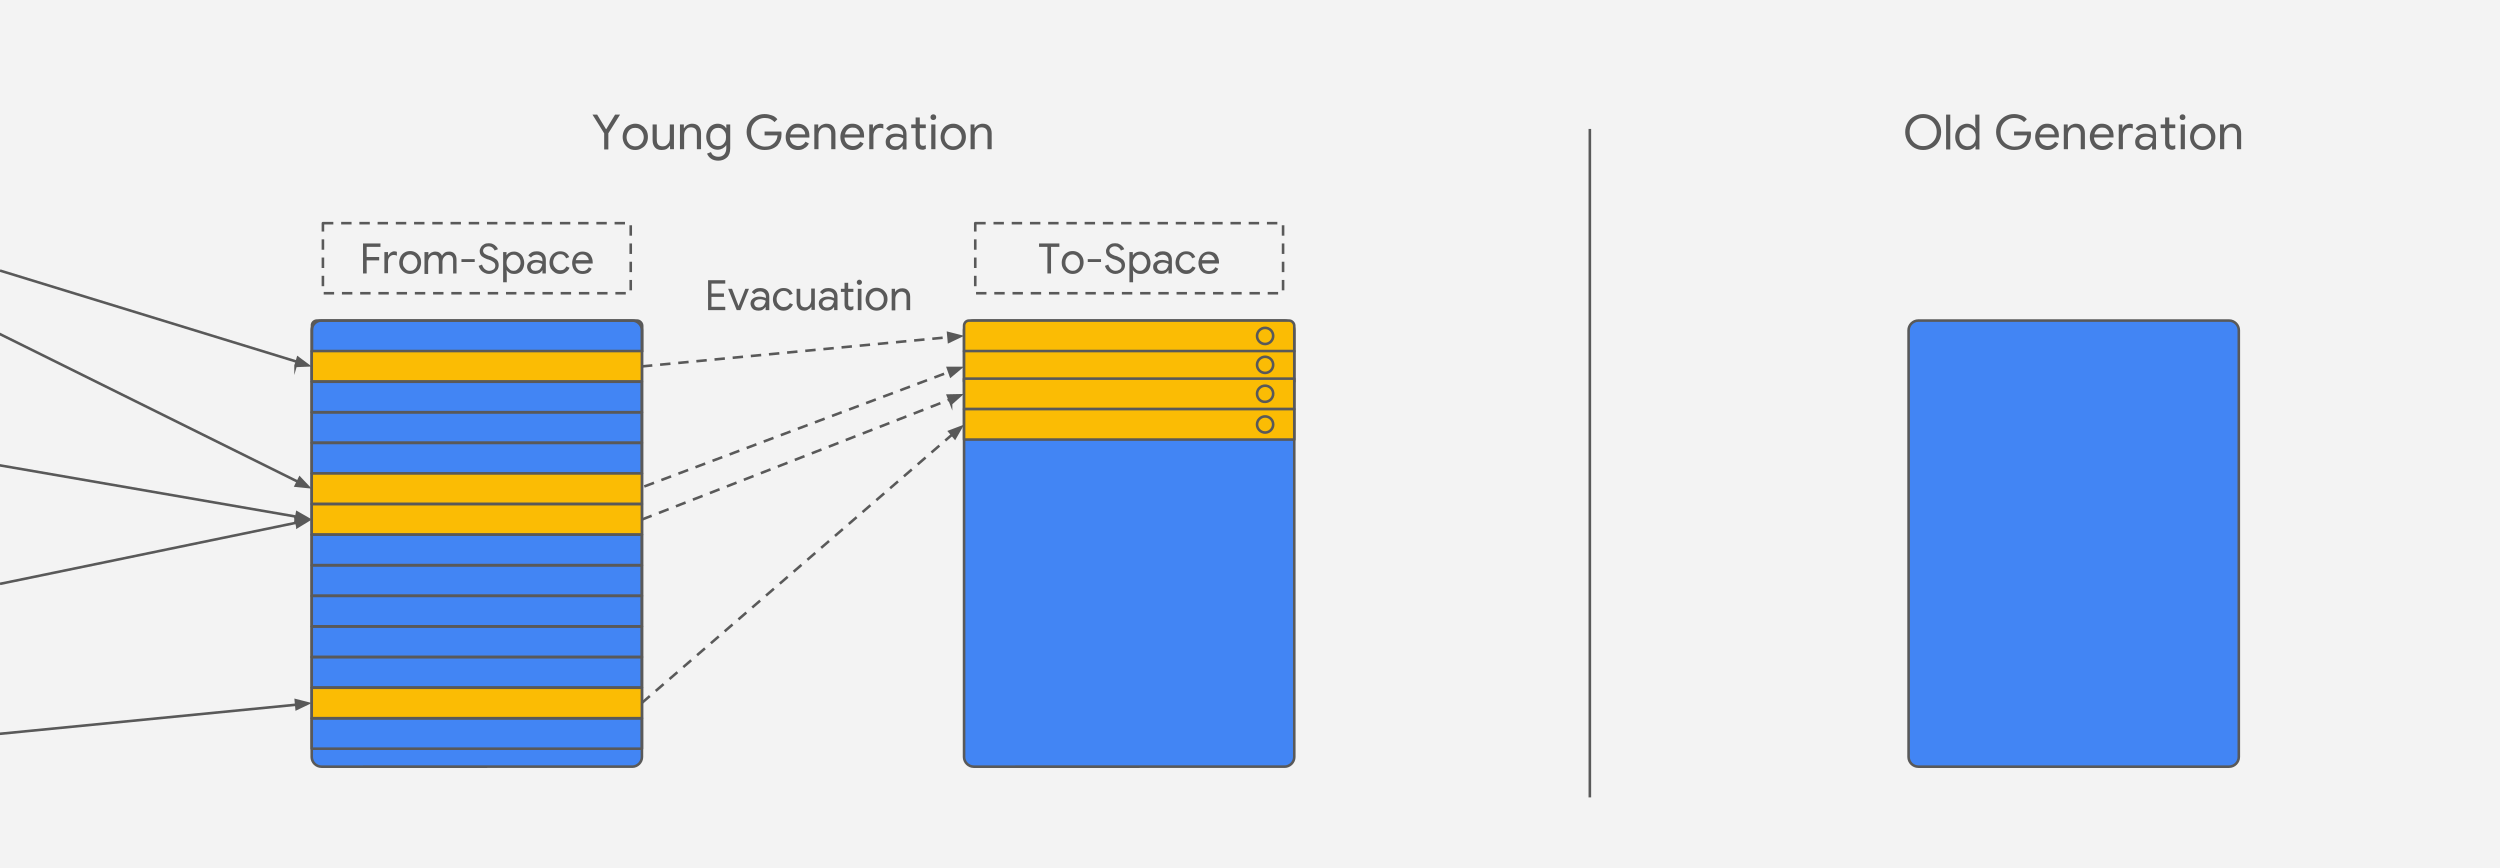 <svg id="Layer_1" xmlns="http://www.w3.org/2000/svg" xmlns:xlink="http://www.w3.org/1999/xlink" viewBox="0 0 960 333.4"><rect x="0" y="0" width="960" height="333.4" fill="#333333" stroke="none"/><style>.st1{fill-rule:evenodd;clip-rule:evenodd;fill-opacity:0}.st3{fill:none;stroke:#595959;stroke-linejoin:round;stroke-miterlimit:10}.st4{fill:#595959}.st5,.st6{fill-rule:evenodd;clip-rule:evenodd;fill:#4285f4}.st6{fill:#fbbc04}.st7,.st8{stroke:#595959;stroke-miterlimit:10}.st7{stroke-linejoin:round;stroke-dasharray:4,3;fill:none}.st8{fill-rule:evenodd;clip-rule:evenodd;fill:#595959}</style><defs><path id="SVGID_1_" d="M0-206.6h960v720H0z"/></defs><clipPath id="SVGID_2_"><use xlink:href="#SVGID_1_" overflow="visible"/></clipPath><g clip-path="url(#SVGID_2_)"><path class="st1" d="M0-206.6h960v720H0v-720z"/><path d="M0 0h960v333.4H0V0z" fill-rule="evenodd" clip-rule="evenodd" fill="#f3f3f3"/><path class="st1" d="M610.5 49.5v256.7"/><path class="st3" d="M610.5 49.5v256.7"/><path class="st1" d="M213.4 25.7h182.5v49.5H213.4V25.7z"/><path class="st4" d="M232 51.2l-4.5-7.2h1.8l3.4 5.6h.1l3.4-5.6h1.9l-4.5 7.2v6.2H232v-6.2zm11.9 6.4c-.9 0-1.8-.2-2.5-.7-.7-.4-1.3-1.1-1.7-1.8-.4-.8-.6-1.6-.6-2.5 0-.9.2-1.8.6-2.6.4-.8 1-1.4 1.7-1.8.8-.4 1.6-.7 2.5-.7.9 0 1.8.2 2.5.7.8.4 1.3 1.1 1.8 1.8.4.8.6 1.6.6 2.6 0 .9-.2 1.8-.6 2.5-.4.8-1 1.4-1.8 1.8-.7.5-1.6.7-2.5.7zm0-1.4c.6 0 1.1-.1 1.6-.4.5-.3.9-.7 1.2-1.2.3-.6.5-1.2.5-1.9s-.2-1.4-.5-1.9c-.3-.6-.7-1-1.2-1.3-.5-.3-1-.4-1.6-.4-.6 0-1.1.1-1.6.4-.5.3-.9.7-1.2 1.3-.3.5-.5 1.2-.5 1.9s.2 1.4.5 1.9.7 1 1.2 1.2c.5.2 1 .4 1.6.4zm10.2 1.4c-1.1 0-2-.3-2.6-1-.6-.7-.9-1.6-.9-2.8v-6h1.6v5.8c0 .9.2 1.6.6 2 .4.4 1 .6 1.7.6.5 0 1-.1 1.4-.4.4-.3.7-.7 1-1.1.2-.5.3-.9.3-1.5v-5.4h1.6v9.5h-1.5V56h-.1c-.3.5-.7.9-1.2 1.2-.6.3-1.3.4-1.9.4zm7-9.8h1.5v1.4h.1c.3-.5.7-.9 1.2-1.2.6-.3 1.2-.5 1.8-.5 1.1 0 2 .3 2.6 1 .6.7.9 1.6.9 2.7v6.1h-1.6v-5.9c0-.9-.2-1.5-.6-1.9-.4-.4-1-.6-1.7-.6-.5 0-1 .1-1.4.4-.4.3-.7.7-.9 1.1-.2.5-.3.9-.3 1.5v5.4h-1.6v-9.5zm14.7 13.9c-1.1 0-2.1-.3-2.8-.8-.7-.5-1.2-1.2-1.5-1.9l1.5-.6c.2.5.5 1 1 1.3.5.3 1.1.5 1.8.5 1 0 1.7-.3 2.3-.9.5-.6.8-1.4.8-2.4v-1.1h-.1c-.3.5-.8.9-1.3 1.2-.6.3-1.2.5-1.9.5-.8 0-1.6-.2-2.2-.6-.7-.4-1.2-1-1.6-1.8-.4-.8-.6-1.6-.6-2.6s.2-1.8.6-2.6c.4-.8.9-1.4 1.6-1.8.7-.4 1.4-.6 2.2-.6.7 0 1.4.2 1.9.5.6.3 1 .7 1.3 1.2h.1v-1.4h1.5V57c0 1.5-.4 2.7-1.3 3.5-.9.8-2 1.2-3.3 1.2zm0-5.6c.6 0 1.1-.1 1.5-.4.5-.3.8-.7 1.1-1.2.3-.5.4-1.2.4-1.9 0-.8-.1-1.4-.4-1.9s-.7-.9-1.1-1.2c-.5-.3-1-.4-1.5-.4-.6 0-1.1.1-1.6.4-.5.3-.8.7-1.1 1.2-.3.5-.4 1.2-.4 1.9s.1 1.4.4 1.9c.3.5.7 1 1.1 1.2.5.2 1 .4 1.6.4zm5.7 1.2zm12.1.3c-1.3 0-2.4-.3-3.5-.9-1.1-.6-1.9-1.5-2.5-2.5-.6-1.1-.9-2.3-.9-3.5 0-1.3.3-2.5.9-3.5.6-1.1 1.5-1.9 2.5-2.5 1.1-.6 2.2-.9 3.5-.9 1 0 1.9.2 2.8.5.9.3 1.6.8 2.1 1.5l-1.1 1.1c-.4-.5-1-.9-1.6-1.2-.7-.3-1.4-.4-2.1-.4-.9 0-1.8.2-2.6.7-.8.4-1.5 1.1-2 1.9-.5.8-.7 1.8-.7 2.9 0 1.1.2 2 .7 2.9.5.8 1.2 1.5 2 1.9.8.4 1.7.7 2.6.7.9 0 1.6-.1 2.2-.4.6-.3 1.1-.7 1.5-1.1.3-.3.6-.8.8-1.2.2-.5.3-1 .4-1.6h-5v-1.5h6.4c.1.4.1.7.1 1 0 .8-.1 1.6-.4 2.4-.3.8-.7 1.4-1.2 2-1.2 1.1-2.8 1.7-4.9 1.7zm12.8 0c-.9 0-1.7-.2-2.4-.6-.7-.4-1.3-1-1.7-1.8-.4-.8-.6-1.6-.6-2.6 0-.9.2-1.8.6-2.5.4-.8.9-1.4 1.6-1.9.7-.5 1.5-.7 2.4-.7.9 0 1.7.2 2.4.6.7.4 1.2 1 1.6 1.7.4.7.5 1.6.5 2.5v.5h-7.5c0 .7.2 1.3.5 1.8s.7.9 1.2 1.1 1 .4 1.5.4c1.2 0 2.2-.6 2.8-1.7l1.3.7c-.4.8-.9 1.4-1.7 1.8-.6.5-1.5.7-2.5.7zm2.8-6c0-.4-.1-.8-.3-1.2-.2-.4-.5-.7-.9-1-.4-.3-.9-.4-1.6-.4-.8 0-1.4.2-1.9.7-.5.5-.9 1.1-1 1.9h5.7zm3.5-3.8h1.5v1.4h.1c.3-.5.7-.9 1.2-1.2.6-.3 1.2-.5 1.8-.5 1.1 0 2 .3 2.6 1 .6.7.9 1.6.9 2.7v6.1h-1.6v-5.9c0-.9-.2-1.5-.6-1.9-.4-.4-1-.6-1.7-.6-.5 0-1 .1-1.4.4-.4.3-.7.7-.9 1.1-.2.5-.3.9-.3 1.5v5.4h-1.6v-9.5zm14.7 9.8c-.9 0-1.7-.2-2.4-.6-.7-.4-1.3-1-1.7-1.8-.4-.8-.6-1.6-.6-2.6 0-.9.2-1.8.6-2.5.4-.8.9-1.4 1.6-1.9.7-.5 1.5-.7 2.4-.7.9 0 1.7.2 2.4.6.7.4 1.2 1 1.6 1.7.4.7.5 1.6.5 2.5v.5h-7.5c0 .7.2 1.3.5 1.8s.7.9 1.2 1.1 1 .4 1.5.4c1.2 0 2.2-.6 2.8-1.7l1.3.7c-.4.8-.9 1.4-1.7 1.8-.6.5-1.5.7-2.5.7zm2.8-6c0-.4-.1-.8-.3-1.2-.2-.4-.5-.7-.9-1-.4-.3-.9-.4-1.6-.4-.8 0-1.4.2-1.9.7-.5.5-.9 1.1-1 1.9h5.7zm3.5-3.8h1.5v1.5h.1c.2-.5.5-1 1.1-1.3s1.1-.5 1.7-.5c.4 0 .8.1 1.1.2v1.7c-.4-.2-.8-.3-1.3-.3s-.9.1-1.3.4c-.4.3-.7.6-.9 1.1-.2.4-.3.9-.3 1.4v5.3h-1.6v-9.5zm10 9.8c-.7 0-1.3-.1-1.9-.4-.5-.3-1-.6-1.3-1.1-.3-.5-.4-1-.4-1.6 0-1 .4-1.8 1.1-2.4.8-.6 1.7-.8 2.9-.8.6 0 1.1.1 1.6.2s.9.3 1.1.4v-.6c0-.7-.3-1.3-.8-1.7-.5-.4-1.1-.6-1.9-.6-.5 0-1 .1-1.5.3-.4.2-.8.5-1.1 1l-1.2-.9c.4-.6.9-1 1.5-1.3.7-.3 1.4-.5 2.2-.5 1.3 0 2.3.3 3 1 .7.7 1.1 1.6 1.1 2.8v6h-1.5V56h-.1c-.3.5-.7.8-1.2 1.2-.3.3-.9.4-1.6.4zm.2-1.4c.5 0 1-.1 1.5-.4.5-.3.8-.7 1.1-1.1.3-.5.4-1 .4-1.5-.3-.2-.7-.4-1.1-.5-.4-.1-.9-.2-1.4-.2-.9 0-1.5.2-2 .5-.4.4-.7.8-.7 1.4 0 .5.2.9.6 1.3.5.4 1 .5 1.6.5zm10.3 1.3c-.4 0-.7-.1-1.1-.2-.3-.1-.6-.3-.8-.5-.5-.5-.7-1.1-.7-2v-5.6h-1.7v-1.4h1.7v-2.7h1.6v2.7h2.3v1.4h-2.3v5.2c0 .5.1.9.3 1.2.2.3.6.4 1 .4s.7-.1 1-.3v1.5c-.2.1-.4.1-.6.2-.1.1-.4.1-.7.1zm4.2-11.4c-.3 0-.6-.1-.8-.3-.2-.2-.3-.5-.3-.8 0-.3.1-.6.3-.8.2-.2.5-.3.8-.3.3 0 .6.1.8.3s.3.5.3.8c0 .3-.1.6-.3.8-.3.2-.5.3-.8.3zm-.8 1.7h1.6v9.5h-1.6v-9.5zm8.4 9.8c-.9 0-1.8-.2-2.5-.7-.7-.4-1.3-1.1-1.7-1.8-.4-.8-.6-1.6-.6-2.5 0-.9.2-1.8.6-2.6.4-.8 1-1.4 1.7-1.8.8-.4 1.6-.7 2.5-.7.9 0 1.8.2 2.5.7.8.4 1.3 1.1 1.8 1.8.4.8.6 1.6.6 2.6 0 .9-.2 1.8-.6 2.5-.4.8-1 1.4-1.8 1.8-.7.5-1.6.7-2.5.7zm0-1.4c.6 0 1.1-.1 1.6-.4.5-.3.9-.7 1.2-1.2.3-.6.5-1.2.5-1.9s-.2-1.4-.5-1.9c-.3-.6-.7-1-1.2-1.3-.5-.3-1-.4-1.6-.4-.6 0-1.1.1-1.6.4-.5.3-.9.7-1.2 1.3-.3.5-.5 1.2-.5 1.9s.2 1.4.5 1.9.7 1 1.2 1.2c.5.2 1 .4 1.6.4zm6.7-8.4h1.5v1.4h.1c.3-.5.7-.9 1.2-1.2.6-.3 1.2-.5 1.8-.5 1.1 0 2 .3 2.6 1 .6.7.9 1.6.9 2.7v6.1h-1.6v-5.9c0-.9-.2-1.5-.6-1.9-.4-.4-1-.6-1.7-.6-.5 0-1 .1-1.4.4-.4.3-.7.7-.9 1.1-.2.5-.3.9-.3 1.5v5.4h-1.6v-9.5z"/><path class="st1" d="M705.1 25.7h182.5v49.5H705.1V25.7z"/><path class="st4" d="M738.5 57.6c-1.3 0-2.4-.3-3.5-.9-1-.6-1.9-1.5-2.5-2.5-.6-1.1-.9-2.2-.9-3.5 0-1.3.3-2.4.9-3.5.6-1.1 1.4-1.9 2.5-2.5 1.1-.6 2.2-.9 3.5-.9s2.4.3 3.5.9c1.1.6 1.9 1.5 2.5 2.5.6 1.1.9 2.2.9 3.5 0 1.3-.3 2.4-.9 3.5-.6 1.1-1.4 1.9-2.5 2.5-1.1.6-2.2.9-3.5.9zm0-1.5c1 0 1.8-.2 2.6-.7.8-.5 1.4-1.1 1.9-1.9.5-.8.7-1.8.7-2.8 0-1.1-.2-2-.7-2.8-.5-.8-1.1-1.5-1.9-1.9-.8-.5-1.7-.7-2.6-.7-1 0-1.8.2-2.6.7-.8.5-1.4 1.1-1.9 1.9-.5.8-.7 1.8-.7 2.8 0 1.1.2 2 .7 2.8.5.8 1.1 1.5 1.9 1.9.7.5 1.6.7 2.6.7zm8.8-12.1h1.6v13.4h-1.6V44zm8 13.6c-.9 0-1.6-.2-2.3-.6-.7-.4-1.2-1-1.6-1.8-.4-.8-.6-1.6-.6-2.6s.2-1.8.6-2.6c.4-.8.9-1.4 1.6-1.8.7-.4 1.5-.7 2.3-.7.7 0 1.4.2 1.9.5.6.3 1 .7 1.3 1.2h.1l-.1-1.3V44h1.6v13.4h-1.5V56h-.1c-.3.5-.7.9-1.3 1.2-.5.3-1.1.4-1.9.4zm.2-1.4c.6 0 1.1-.1 1.6-.4.5-.3.9-.7 1.2-1.3.3-.6.4-1.2.4-1.9s-.1-1.4-.4-1.9c-.3-.6-.7-1-1.2-1.3-.5-.3-1-.5-1.6-.5-.5 0-1.1.2-1.5.5-.5.3-.9.7-1.2 1.3-.3.6-.4 1.2-.4 1.9s.1 1.3.4 1.9c.3.6.7 1 1.2 1.3.4.2 1 .4 1.5.4zm5.8 1.1zm12.1.3c-1.3 0-2.4-.3-3.5-.9-1.1-.6-1.9-1.5-2.5-2.5-.6-1.1-.9-2.3-.9-3.5 0-1.3.3-2.5.9-3.5.6-1.1 1.5-1.9 2.5-2.5 1.1-.6 2.2-.9 3.5-.9 1 0 1.9.2 2.8.5.9.3 1.6.8 2.1 1.5l-1.1 1.1c-.4-.5-1-.9-1.6-1.2-.7-.3-1.4-.4-2.1-.4-.9 0-1.8.2-2.6.7-.8.4-1.5 1.1-2 1.9-.5.8-.7 1.8-.7 2.9 0 1.1.2 2 .7 2.9.5.8 1.2 1.5 2 1.9.8.4 1.7.7 2.6.7.9 0 1.6-.1 2.2-.4.6-.3 1.1-.7 1.5-1.1.3-.3.6-.8.8-1.2.2-.5.3-1 .4-1.6h-5v-1.5h6.4c.1.4.1.7.1 1 0 .8-.1 1.6-.4 2.4-.3.8-.7 1.4-1.2 2-1.2 1.1-2.8 1.7-4.9 1.7zm12.8 0c-.9 0-1.7-.2-2.4-.6-.7-.4-1.3-1-1.7-1.8-.4-.8-.6-1.6-.6-2.6 0-.9.2-1.8.6-2.5.4-.8.9-1.4 1.6-1.9.7-.5 1.5-.7 2.4-.7.9 0 1.7.2 2.4.6.7.4 1.2 1 1.6 1.7.4.7.5 1.6.5 2.5v.5h-7.5c0 .7.2 1.3.5 1.8s.7.9 1.2 1.1c.5.2 1 .4 1.5.4 1.2 0 2.2-.6 2.8-1.7l1.3.7c-.4.8-.9 1.4-1.7 1.8-.6.5-1.5.7-2.5.7zm2.8-6c0-.4-.1-.8-.3-1.2-.2-.4-.5-.7-.9-1-.4-.3-.9-.4-1.6-.4-.8 0-1.4.2-1.9.7-.5.5-.9 1.1-1 1.9h5.7zm3.5-3.8h1.5v1.4h.1c.3-.5.7-.9 1.2-1.2.6-.3 1.2-.5 1.8-.5 1.1 0 2 .3 2.6 1 .6.7.9 1.6.9 2.7v6.1H799v-5.9c0-.9-.2-1.5-.6-1.9-.4-.4-1-.6-1.7-.6-.5 0-1 .1-1.4.4-.4.3-.7.7-.9 1.1-.2.5-.3.9-.3 1.5v5.4h-1.6v-9.5zm14.7 9.8c-.9 0-1.7-.2-2.4-.6-.7-.4-1.3-1-1.7-1.8-.4-.8-.6-1.6-.6-2.6 0-.9.2-1.8.6-2.5.4-.8.9-1.4 1.6-1.9.7-.5 1.5-.7 2.4-.7.9 0 1.7.2 2.4.6.7.4 1.2 1 1.6 1.7.4.7.5 1.6.5 2.5v.5h-7.5c0 .7.2 1.3.5 1.8s.7.9 1.2 1.1c.5.2 1 .4 1.5.4 1.2 0 2.2-.6 2.8-1.7l1.3.7c-.4.8-.9 1.4-1.7 1.8-.6.5-1.5.7-2.5.7zm2.8-6c0-.4-.1-.8-.3-1.2-.2-.4-.5-.7-.9-1-.4-.3-.9-.4-1.6-.4-.8 0-1.4.2-1.9.7-.5.5-.9 1.1-1 1.9h5.7zm3.5-3.8h1.5v1.5h.1c.2-.5.5-1 1.1-1.3s1.1-.5 1.7-.5c.4 0 .8.1 1.1.2v1.7c-.4-.2-.8-.3-1.3-.3s-.9.1-1.3.4c-.4.3-.7.6-.9 1.1-.2.4-.3.9-.3 1.4v5.3h-1.6v-9.5zm10 9.8c-.7 0-1.3-.1-1.9-.4-.5-.3-1-.6-1.3-1.1-.3-.5-.4-1-.4-1.6 0-1 .4-1.8 1.1-2.4.8-.6 1.7-.8 2.9-.8.6 0 1.1.1 1.6.2s.9.3 1.1.4v-.6c0-.7-.2-1.3-.8-1.7-.5-.4-1.1-.6-1.9-.6-.5 0-1 .1-1.5.3-.4.2-.8.5-1.1 1l-1.2-.9c.4-.6.9-1 1.5-1.3.7-.3 1.4-.5 2.2-.5 1.3 0 2.3.3 3 1 .7.7 1.1 1.6 1.1 2.8v6h-1.5V56h-.1c-.3.5-.7.8-1.2 1.2-.3.3-.9.4-1.6.4zm.2-1.4c.5 0 1-.1 1.5-.4.5-.3.8-.7 1.1-1.1.3-.5.4-1 .4-1.5-.3-.2-.7-.4-1.1-.5s-.9-.2-1.4-.2c-.9 0-1.5.2-2 .5-.4.4-.7.8-.7 1.4 0 .5.2.9.6 1.3.5.4 1 .5 1.6.5zm10.3 1.3c-.4 0-.7-.1-1.1-.2-.3-.1-.6-.3-.8-.5-.5-.5-.7-1.1-.7-2v-5.6h-1.7v-1.4h1.7v-2.7h1.6v2.7h2.3v1.4H833v5.2c0 .5.1.9.3 1.2.2.3.6.4 1 .4s.7-.1 1-.3v1.5c-.2.1-.4.1-.6.2-.1.1-.4.1-.7.1zm4.1-11.4c-.3 0-.6-.1-.8-.3-.2-.2-.3-.5-.3-.8 0-.3.1-.6.3-.8.2-.2.5-.3.8-.3.3 0 .6.1.8.3.2.2.3.5.3.8 0 .3-.1.6-.3.8-.2.2-.4.3-.8.3zm-.7 1.7h1.6v9.5h-1.6v-9.5zm8.4 9.8c-.9 0-1.8-.2-2.5-.7-.7-.4-1.3-1.1-1.7-1.8-.4-.8-.6-1.6-.6-2.5 0-.9.2-1.8.6-2.6.4-.8 1-1.4 1.7-1.8.8-.4 1.6-.7 2.5-.7.9 0 1.8.2 2.5.7.8.4 1.3 1.1 1.8 1.8.4.8.6 1.6.6 2.6 0 .9-.2 1.8-.6 2.5-.4.8-1 1.4-1.8 1.8-.7.5-1.6.7-2.5.7zm0-1.4c.6 0 1.1-.1 1.6-.4.5-.3.9-.7 1.2-1.2.3-.6.5-1.2.5-1.9s-.2-1.4-.5-1.9c-.3-.6-.7-1-1.2-1.3-.5-.3-1-.4-1.6-.4-.6 0-1.1.1-1.6.4-.5.3-.9.7-1.2 1.3-.3.5-.5 1.2-.5 1.9s.2 1.4.5 1.9.7 1 1.2 1.2c.5.2 1 .4 1.6.4zm6.7-8.4h1.5v1.4h.1c.3-.5.7-.9 1.2-1.2.6-.3 1.2-.5 1.8-.5 1.1 0 2 .3 2.6 1 .6.7.9 1.6.9 2.7v6.1H859v-5.9c0-.9-.2-1.5-.6-1.9-.4-.4-1-.6-1.7-.6-.5 0-1 .1-1.4.4-.4.3-.7.7-.9 1.1-.2.5-.3.9-.3 1.5v5.4h-1.6v-9.5z"/><path class="st5" d="M119.7 126.8c0-2 1.7-3.7 3.7-3.7h119.4c1 0 1.9.4 2.6 1.1.7.7 1.1 1.6 1.1 2.6v163.9c0 2-1.7 3.7-3.7 3.7H123.4c-2 0-3.7-1.7-3.7-3.7V126.8z"/><path class="st3" d="M119.7 126.8c0-2 1.7-3.7 3.7-3.7h119.4c1 0 1.9.4 2.6 1.1.7.7 1.1 1.6 1.1 2.6v163.9c0 2-1.7 3.7-3.7 3.7H123.4c-2 0-3.7-1.7-3.7-3.7V126.8z"/><path class="st5" d="M370.2 126.8c0-2 1.7-3.7 3.7-3.7h119.4c1 0 1.9.4 2.6 1.1.7.7 1.1 1.6 1.1 2.6v163.9c0 2-1.7 3.7-3.7 3.7H373.9c-2 0-3.7-1.7-3.7-3.7V126.8z"/><path class="st3" d="M370.2 126.8c0-2 1.7-3.7 3.7-3.7h119.4c1 0 1.9.4 2.6 1.1.7.7 1.1 1.6 1.1 2.6v163.9c0 2-1.7 3.7-3.7 3.7H373.9c-2 0-3.7-1.7-3.7-3.7V126.8z"/><path class="st5" d="M732.9 126.8c0-2 1.7-3.7 3.7-3.7H856c1 0 1.9.4 2.6 1.1.7.7 1.1 1.6 1.1 2.6v163.9c0 2-1.7 3.7-3.7 3.7H736.6c-2 0-3.7-1.7-3.7-3.7V126.8z"/><path class="st3" d="M732.9 126.8c0-2 1.7-3.7 3.7-3.7H856c1 0 1.9.4 2.6 1.1.7.7 1.1 1.6 1.1 2.6v163.9c0 2-1.7 3.7-3.7 3.7H736.6c-2 0-3.7-1.7-3.7-3.7V126.8z"/><path class="st1" d="M121.7 123.1h122.9c.5 0 1 .2 1.4.6.4.4.6.9.6 1.4v9.8H119.8v-9.8c-.1-1.1.8-2 1.9-2z"/><path class="st3" d="M121.7 123.1h122.9c.5 0 1 .2 1.4.6.4.4.6.9.6 1.4v9.8H119.8v-9.8c-.1-1.1.8-2 1.9-2z"/><path class="st6" d="M119.7 134.8h126.8v11.7H119.7v-11.7z"/><path class="st3" d="M119.7 134.8h126.8v11.7H119.7v-11.7z"/><path class="st1" d="M119.7 146.6h126.8v11.7H119.7v-11.7z"/><path class="st3" d="M119.7 146.6h126.8v11.7H119.7v-11.7z"/><path class="st1" d="M119.7 158.3h126.8V170H119.7v-11.7z"/><path class="st3" d="M119.7 158.3h126.8V170H119.7v-11.7z"/><path class="st1" d="M119.7 170.1h126.8v11.7H119.7v-11.7z"/><path class="st3" d="M119.7 170.1h126.8v11.7H119.7v-11.7z"/><path class="st6" d="M119.7 181.8h126.8v11.7H119.7v-11.7z"/><path class="st3" d="M119.7 181.8h126.8v11.7H119.7v-11.7z"/><path class="st6" d="M119.7 193.6h126.8v11.7H119.7v-11.7z"/><path class="st3" d="M119.7 193.6h126.8v11.7H119.7v-11.7z"/><path class="st1" d="M119.7 205.3h126.8V217H119.7v-11.7z"/><path class="st3" d="M119.7 205.3h126.8V217H119.7v-11.7z"/><path class="st1" d="M119.7 217.1h126.8v11.7H119.7v-11.7z"/><path class="st3" d="M119.7 217.1h126.8v11.7H119.7v-11.7z"/><path class="st1" d="M119.7 228.8h126.8v11.7H119.7v-11.7z"/><path class="st3" d="M119.7 228.8h126.8v11.7H119.7v-11.7z"/><path class="st1" d="M119.7 240.6h126.8v11.7H119.7v-11.7z"/><path class="st3" d="M119.7 240.6h126.8v11.7H119.7v-11.7z"/><path class="st1" d="M119.7 252.3h126.8V264H119.7v-11.7z"/><path class="st3" d="M119.7 252.3h126.8V264H119.7v-11.7z"/><path class="st6" d="M119.7 264.1h126.8v11.7H119.7v-11.7z"/><path class="st3" d="M119.7 264.1h126.8v11.7H119.7v-11.7z"/><path class="st1" d="M119.7 275.8h126.8v11.7H119.7v-11.7z"/><path class="st3" d="M119.7 275.8h126.8v11.7H119.7v-11.7z"/><path class="st1" d="M124 85.7h118.2v26.9H124V85.7z"/><path class="st7" d="M124 85.7h118.2v26.9H124V85.7z"/><path class="st4" d="M139.5 93.5h6.6v1.3h-5.3v3.9h4.8v1.3h-4.8v5h-1.4V93.5zm8.2 3.3h1.3v1.3h.1c.2-.4.5-.8.9-1.1.5-.3.9-.5 1.4-.5.4 0 .7.1 1 .2v1.5c-.3-.2-.7-.3-1.2-.3-.4 0-.8.1-1.1.3-.3.2-.6.5-.8.9-.2.4-.3.8-.3 1.2v4.6h-1.4v-8.1zm9.8 8.4c-.8 0-1.5-.2-2.2-.6-.6-.4-1.1-.9-1.5-1.6-.4-.7-.5-1.4-.5-2.2s.2-1.5.5-2.2c.4-.7.8-1.2 1.5-1.6.6-.4 1.4-.6 2.2-.6s1.5.2 2.2.6c.6.4 1.1.9 1.5 1.6.4.7.5 1.4.5 2.2s-.2 1.5-.5 2.2c-.4.7-.9 1.2-1.5 1.6-.7.4-1.4.6-2.2.6zm0-1.2c.5 0 1-.1 1.4-.4.4-.3.8-.6 1-1.1s.4-1 .4-1.6c0-.6-.1-1.2-.4-1.7s-.6-.8-1-1.1c-.4-.2-.9-.4-1.4-.4s-1 .1-1.4.4-.8.6-1 1.1-.4 1-.4 1.7c0 .6.1 1.2.4 1.6s.6.8 1 1.1c.4.3.9.4 1.4.4zm5.7-7.2h1.3V98h.1c.2-.4.6-.8 1-1s1-.4 1.5-.4c.6 0 1.1.1 1.6.4.4.3.8.7 1 1.2.3-.5.7-.9 1.1-1.2.5-.3 1-.4 1.7-.4.9 0 1.6.3 2.1.9.5.6.7 1.3.7 2.3v5.2H174v-5c0-.8-.2-1.3-.5-1.6s-.8-.5-1.4-.5c-.4 0-.8.1-1.1.4-.3.2-.6.5-.8.9-.2.4-.3.8-.3 1.3v4.6h-1.4v-5c0-.8-.2-1.3-.5-1.7s-.8-.5-1.4-.5c-.4 0-.8.1-1.1.4-.3.2-.6.6-.8 1-.2.4-.3.8-.3 1.3v4.6H163v-8.4zm14 2.7h5.1v1.1h-5.1v-1.1zm10.6 5.7c-.6 0-1.1-.1-1.7-.4-.5-.2-1-.6-1.4-1-.4-.5-.7-1-.9-1.7l1.3-.5c.2.7.5 1.2 1 1.7.5.4 1.1.7 1.7.7.7 0 1.2-.2 1.7-.5.5-.4.7-.8.7-1.5 0-.5-.2-1-.6-1.3-.4-.3-1-.7-1.9-1l-.7-.2c-.8-.3-1.5-.7-2-1.1-.5-.5-.8-1.1-.8-2 0-.5.2-1 .5-1.5s.7-.8 1.2-1.1c.5-.3 1.1-.4 1.8-.4s1.2.1 1.7.4c.5.2.9.6 1.2.9.3.3.5.7.6 1l-1.3.5c-.1-.4-.4-.8-.8-1.1-.4-.3-.9-.5-1.5-.5s-1.1.2-1.5.5c-.4.3-.6.8-.6 1.2 0 .4.2.8.5 1.1.4.3.9.5 1.6.8l.8.2c1 .4 1.7.8 2.3 1.3.5.5.8 1.2.8 2.1 0 .7-.2 1.4-.6 1.9-.4.5-.9.9-1.4 1.1-.5.3-1.1.4-1.7.4zm5.4-8.4h1.3V98h.1c.2-.4.6-.8 1.1-1 .5-.3 1.1-.4 1.7-.4.7 0 1.4.2 2 .6s1.1.9 1.4 1.6c.3.7.5 1.4.5 2.2 0 .8-.2 1.6-.5 2.2-.3.7-.8 1.2-1.4 1.5-.6.4-1.3.5-2 .5-.6 0-1.2-.1-1.7-.4-.5-.3-.9-.6-1.1-1h-.1l.1 1.1v3.5h-1.4V96.8zm4 7.2c.5 0 .9-.1 1.3-.4.4-.3.7-.6 1-1.1.2-.5.4-1 .4-1.6 0-.6-.1-1.2-.4-1.6-.2-.5-.6-.8-1-1.1-.4-.3-.9-.4-1.3-.4-.5 0-.9.1-1.3.4-.4.2-.7.6-1 1.1s-.4 1-.4 1.6c0 .6.1 1.2.4 1.6s.6.8 1 1.1c.4.3.8.4 1.3.4zm8.3 1.2c-.6 0-1.1-.1-1.6-.3-.5-.2-.8-.6-1.1-1-.2-.4-.4-.9-.4-1.4 0-.9.3-1.5 1-2s1.5-.7 2.5-.7c.5 0 .9.1 1.4.2.4.1.8.2 1 .4v-.5c0-.6-.2-1.1-.6-1.5-.4-.4-1-.6-1.6-.6-.4 0-.9.1-1.3.3-.4.2-.7.5-.9.8l-1-.8c.3-.5.8-.9 1.3-1.2.6-.3 1.2-.4 1.9-.4 1.1 0 2 .3 2.6.9s.9 1.4.9 2.4v5.2h-1.3v-1.2h-.1c-.2.4-.6.7-1 1-.6.3-1.1.4-1.7.4zm.1-1.2c.5 0 .9-.1 1.3-.3.4-.2.7-.6.9-1 .2-.4.4-.8.4-1.3-.2-.2-.6-.3-.9-.4s-.8-.2-1.2-.2c-.7 0-1.3.2-1.7.5-.4.3-.6.7-.6 1.2 0 .4.2.8.5 1.1.3.3.8.4 1.3.4zm9.5 1.2c-.8 0-1.5-.2-2.1-.6-.6-.4-1.1-.9-1.5-1.5-.3-.7-.5-1.4-.5-2.2s.2-1.6.5-2.2c.4-.7.8-1.2 1.5-1.6.6-.4 1.3-.6 2.1-.6.9 0 1.6.2 2.2.6.6.4 1 1 1.3 1.6l-1.2.5c-.2-.5-.5-.9-.9-1.2-.4-.3-.9-.4-1.4-.4-.5 0-.9.1-1.3.4s-.8.6-1 1.1c-.2.5-.4 1-.4 1.6s.1 1.1.4 1.6.6.8 1 1.1c.4.3.9.4 1.3.4.6 0 1.1-.1 1.5-.4s.7-.7.9-1.1l1.2.5c-.3.7-.7 1.2-1.3 1.6-.7.6-1.5.8-2.3.8zm8.6 0c-.8 0-1.5-.2-2.1-.5-.6-.4-1.1-.9-1.4-1.5s-.5-1.4-.5-2.2c0-.8.2-1.5.5-2.2s.8-1.2 1.4-1.6 1.3-.6 2.1-.6 1.5.2 2.1.5c.6.4 1 .8 1.3 1.5.3.6.5 1.3.5 2.2v.4H221c0 .6.2 1.2.4 1.6.3.4.6.8 1 1 .4.2.8.3 1.3.3 1.1 0 1.9-.5 2.4-1.5l1.1.6c-.3.7-.8 1.2-1.4 1.6-.5.2-1.2.4-2.1.4zm2.4-5.2c0-.3-.1-.7-.3-1s-.4-.6-.8-.9c-.4-.2-.8-.4-1.4-.4-.6 0-1.2.2-1.6.6-.4.4-.7.9-.9 1.6h5z"/><path class="st1" d="M374.5 85.7h118.2v26.9H374.5V85.7z"/><path class="st7" d="M374.5 85.7h118.2v26.9H374.5V85.7z"/><path class="st4" d="M402.2 94.8H399v-1.3h7.8v1.3h-3.2V105h-1.4V94.8zm9.7 10.4c-.8 0-1.5-.2-2.2-.6-.6-.4-1.1-.9-1.5-1.6-.4-.7-.5-1.4-.5-2.2 0-.8.2-1.5.5-2.2.4-.7.8-1.2 1.5-1.6.6-.4 1.4-.6 2.2-.6.8 0 1.5.2 2.2.6.6.4 1.1.9 1.5 1.6.4.7.5 1.4.5 2.2 0 .8-.2 1.5-.5 2.2-.4.7-.9 1.2-1.5 1.6-.6.4-1.4.6-2.2.6zm0-1.2c.5 0 1-.1 1.4-.4.4-.3.8-.6 1-1.1.3-.5.4-1 .4-1.6 0-.6-.1-1.2-.4-1.7-.3-.5-.6-.8-1-1.1-.4-.2-.9-.4-1.4-.4-.5 0-1 .1-1.4.4-.4.2-.8.6-1 1.1-.3.5-.4 1-.4 1.7 0 .6.1 1.2.4 1.6.3.5.6.8 1 1.1.5.3.9.4 1.4.4zm5.8-4.5h5.1v1.1h-5.1v-1.1zm10.6 5.7c-.6 0-1.1-.1-1.7-.4-.5-.2-1-.6-1.4-1-.4-.5-.7-1-.9-1.7l1.3-.5c.2.7.5 1.2 1 1.7.5.4 1.1.7 1.7.7.7 0 1.2-.2 1.7-.5.5-.4.7-.8.7-1.5 0-.5-.2-1-.6-1.3-.4-.3-1-.7-1.9-1l-.7-.2c-.8-.3-1.5-.7-2-1.1-.5-.5-.8-1.1-.8-2 0-.5.2-1 .5-1.5s.7-.8 1.2-1.1c.5-.3 1.1-.4 1.8-.4s1.2.1 1.7.4c.5.2.9.6 1.2.9.3.3.5.7.6 1l-1.3.5c-.1-.4-.4-.8-.8-1.1-.4-.3-.9-.5-1.5-.5s-1.1.2-1.5.5c-.4.3-.6.8-.6 1.2 0 .4.2.8.5 1.1.4.3.9.5 1.6.8l.8.2c1 .4 1.7.8 2.3 1.3.5.5.8 1.2.8 2.1 0 .7-.2 1.4-.6 1.9-.4.5-.9.9-1.4 1.1-.6.3-1.1.4-1.7.4zm5.4-8.4h1.3V98h.1c.2-.4.6-.8 1.1-1 .5-.3 1.1-.4 1.7-.4.7 0 1.4.2 2 .6s1.1.9 1.4 1.6c.3.7.5 1.4.5 2.2 0 .8-.2 1.6-.5 2.2-.3.7-.8 1.2-1.4 1.5-.6.4-1.3.5-2 .5-.6 0-1.2-.1-1.7-.4-.5-.3-.9-.6-1.1-1h-.1l.1 1.1v3.5h-1.4V96.8zm4 7.2c.5 0 .9-.1 1.3-.4.4-.3.7-.6 1-1.1.2-.5.4-1 .4-1.6 0-.6-.1-1.2-.4-1.6-.2-.5-.6-.8-1-1.1-.4-.3-.9-.4-1.3-.4-.5 0-.9.1-1.3.4-.4.2-.7.6-1 1.1s-.4 1-.4 1.6c0 .6.1 1.2.4 1.6s.6.8 1 1.1c.4.3.8.4 1.3.4zm8.2 1.2c-.6 0-1.1-.1-1.6-.3-.5-.2-.8-.6-1.1-1-.3-.4-.4-.9-.4-1.4 0-.9.3-1.5 1-2s1.5-.7 2.5-.7c.5 0 .9.1 1.4.2.4.1.7.2 1 .4v-.5c0-.6-.2-1.1-.6-1.5-.4-.4-1-.6-1.6-.6-.4 0-.9.1-1.3.3-.4.2-.7.5-.9.8l-1-.8c.3-.5.8-.9 1.3-1.2.6-.3 1.2-.4 1.9-.4 1.1 0 2 .3 2.6.9.6.6.9 1.4.9 2.4v5.2h-1.3v-1.2h-.1c-.2.4-.6.7-1 1-.5.3-1.1.4-1.7.4zm.2-1.2c.5 0 .9-.1 1.3-.3.4-.2.7-.6.9-1 .2-.4.4-.8.4-1.3-.3-.2-.6-.3-.9-.4-.4-.1-.8-.2-1.2-.2-.7 0-1.3.2-1.7.5-.4.3-.6.7-.6 1.2 0 .4.2.8.5 1.1.3.3.8.4 1.3.4zm9.4 1.2c-.8 0-1.5-.2-2.1-.6-.6-.4-1.1-.9-1.5-1.5-.3-.7-.5-1.4-.5-2.2s.2-1.6.5-2.2c.4-.7.8-1.2 1.5-1.6.6-.4 1.3-.6 2.1-.6.9 0 1.6.2 2.2.6.6.4 1 1 1.3 1.6l-1.2.5c-.2-.5-.5-.9-.9-1.2-.4-.3-.9-.4-1.4-.4-.5 0-.9.1-1.3.4-.4.3-.8.6-1 1.1-.2.5-.4 1-.4 1.6s.1 1.1.4 1.6.6.8 1 1.1c.4.3.9.4 1.3.4.6 0 1.1-.1 1.5-.4.4-.3.7-.7.9-1.1l1.2.5c-.3.7-.7 1.2-1.3 1.6-.6.6-1.4.8-2.3.8zm8.7 0c-.8 0-1.5-.2-2.1-.5-.6-.4-1.1-.9-1.4-1.5s-.5-1.4-.5-2.2c0-.8.2-1.5.5-2.2.3-.7.8-1.2 1.4-1.6.6-.4 1.3-.6 2.1-.6s1.5.2 2.1.5c.6.4 1 .8 1.3 1.5.3.6.5 1.3.5 2.2v.4h-6.5c0 .6.2 1.2.4 1.6.3.4.6.8 1 1 .4.2.8.3 1.3.3 1.1 0 1.9-.5 2.4-1.5l1.1.6c-.3.7-.8 1.2-1.4 1.6-.6.2-1.3.4-2.2.4zm2.3-5.2c0-.3-.1-.7-.3-1-.2-.3-.4-.6-.8-.9-.4-.2-.8-.4-1.4-.4-.6 0-1.2.2-1.6.6-.4.4-.7.9-.9 1.6h5z"/><path class="st6" d="M372.1 123.1H495c.5 0 1 .2 1.4.6.4.4.6.9.6 1.4v9.8H370.2v-9.8c0-1.1.8-2 1.9-2z"/><path class="st3" d="M372.1 123.1H495c.5 0 1 .2 1.4.6.4.4.6.9.6 1.4v9.8H370.2v-9.8c0-1.1.8-2 1.9-2z"/><path class="st6" d="M370.2 134.8H497v11.7H370.2v-11.7z"/><path class="st3" d="M370.2 134.8H497v11.7H370.2v-11.7z"/><path class="st6" d="M370.2 145.4H497v11.7H370.2v-11.7z"/><path class="st3" d="M370.2 145.4H497v11.7H370.2v-11.7z"/><path class="st6" d="M370.2 157.1H497v11.7H370.2v-11.7z"/><path class="st3" d="M370.2 157.1H497v11.7H370.2v-11.7z"/><path class="st1" d="M246.5 140.7L370.2 129"/><path class="st7" d="M246.5 140.7l117.6-11.2"/><path class="st8" d="M364.4 131.2l4.4-2.1-4.7-1.2.3 3.3z"/><path class="st1" d="M247.4 186.8l122.7-46.1"/><path class="st7" d="M247.4 186.8l117.1-44"/><path class="st8" d="M365.1 144.4l3.7-3.1H364l1.1 3.1z"/><path class="st1" d="M246.5 199.5l123.6-48.2"/><path class="st7" d="M246.5 199.5l118-46"/><path class="st8" d="M365.2 155l3.6-3.2-4.8.1 1.2 3.1z"/><path class="st1" d="M246.5 269.9l123.6-107"/><path class="st7" d="M246.5 269.9l119.1-103"/><path class="st8" d="M366.7 168.2l2.4-4.2-4.5 1.7 2.1 2.5z"/><path class="st1" d="M0 103.9l119.7 36.8"/><path class="st3" d="M0 103.9l114 35"/><path class="st8" d="M113.5 140.5l4.8-.2-3.9-2.9-.9 3.1z"/><path class="st1" d="M-.6 128l120.3 59.7"/><path class="st3" d="M-.6 128l115 57"/><path class="st8" d="M113.6 186.5l4.8.5-3.3-3.5-1.5 3z"/><path class="st1" d="M0 224.2l119.7-24.8"/><path class="st3" d="M0 224.2l113.9-23.5"/><path class="st8" d="M114.2 202.3l4.1-2.5-4.8-.7.7 3.2z"/><path class="st1" d="M-.6 178.6l120.3 20.9"/><path class="st3" d="M-.6 178.6l114.4 19.8"/><path class="st8" d="M113.5 200.1l4.8-.9-4.2-2.4-.6 3.3z"/><path class="st1" d="M-.3 281.8L119.8 270"/><path class="st3" d="M-.3 281.8l114.1-11.2"/><path class="st8" d="M113.9 272.2l4.4-2.1-4.7-1.2.3 3.3z"/><path class="st1" d="M258.2 102.7h104.5v21H258.2v-21z"/><path class="st4" d="M271.9 107.6h6.6v1.3h-5.3v3.8h4.8v1.3h-4.8v3.8h5.3v1.3h-6.6v-11.5zm7.7 3.3h1.5l2.5 6.6 2.6-6.6h1.4l-3.3 8.2h-1.4l-3.3-8.2zm11.7 8.4c-.6 0-1.1-.1-1.6-.3-.5-.2-.8-.6-1.1-1-.2-.4-.4-.9-.4-1.4 0-.9.3-1.5 1-2s1.5-.7 2.5-.7c.5 0 .9.1 1.4.2.4.1.8.2 1 .4v-.5c0-.6-.2-1.1-.6-1.5-.4-.4-1-.6-1.6-.6-.4 0-.9.1-1.3.3-.4.2-.7.5-.9.8l-1-.8c.3-.5.8-.9 1.3-1.2.6-.3 1.2-.4 1.9-.4 1.1 0 2 .3 2.6.9s.9 1.4.9 2.4v5.2H294v-1.2h-.1c-.2.4-.6.7-1 1-.5.3-1 .4-1.6.4zm.1-1.2c.5 0 .9-.1 1.3-.3.4-.2.7-.6.9-1 .2-.4.4-.8.4-1.3-.2-.2-.6-.3-.9-.4s-.8-.2-1.2-.2c-.7 0-1.3.2-1.7.5-.4.3-.6.7-.6 1.2 0 .4.2.8.5 1.1.4.3.8.4 1.3.4zm9.5 1.2c-.8 0-1.5-.2-2.1-.6-.6-.4-1.1-.9-1.5-1.5-.3-.7-.5-1.4-.5-2.2s.2-1.6.5-2.2c.4-.7.8-1.2 1.5-1.6.6-.4 1.3-.6 2.1-.6.9 0 1.6.2 2.2.6.6.4 1 1 1.3 1.6l-1.2.5c-.2-.5-.5-.9-.9-1.2-.4-.3-.9-.4-1.4-.4-.5 0-.9.1-1.3.4s-.8.6-1 1.1c-.2.5-.4 1-.4 1.6s.1 1.1.4 1.6.6.8 1 1.1c.4.3.9.4 1.3.4.6 0 1.1-.1 1.5-.4s.7-.7.9-1.1l1.2.5c-.3.7-.7 1.2-1.3 1.6-.7.6-1.5.8-2.3.8zm8 0c-1 0-1.7-.3-2.2-.9s-.8-1.4-.8-2.4v-5.1h1.4v4.9c0 .8.2 1.4.5 1.7s.8.5 1.4.5c.5 0 .9-.1 1.2-.4.4-.2.6-.6.8-1 .2-.4.3-.8.3-1.2v-4.6h1.4v8.2h-1.3v-1.2h-.1c-.2.4-.6.8-1.1 1-.5.4-1 .5-1.5.5zm8.6 0c-.6 0-1.1-.1-1.6-.3-.5-.2-.8-.6-1.1-1-.2-.4-.4-.9-.4-1.4 0-.9.3-1.5 1-2s1.5-.7 2.5-.7c.5 0 .9.1 1.4.2.4.1.8.2 1 .4v-.5c0-.6-.2-1.1-.6-1.5-.4-.4-1-.6-1.6-.6-.4 0-.9.1-1.3.3-.4.2-.7.5-.9.8l-1-.8c.3-.5.8-.9 1.3-1.2.6-.3 1.2-.4 1.9-.4 1.1 0 2 .3 2.6.9s.9 1.4.9 2.4v5.2h-1.3v-1.2h-.1c-.2.4-.6.7-1 1-.6.3-1.1.4-1.7.4zm.1-1.2c.5 0 .9-.1 1.3-.3.4-.2.7-.6.9-1 .2-.4.4-.8.4-1.3-.2-.2-.6-.3-.9-.4s-.8-.2-1.2-.2c-.7 0-1.3.2-1.7.5-.4.3-.6.7-.6 1.2 0 .4.2.8.5 1.1.4.3.8.4 1.3.4zm8.9 1.1c-.3 0-.6-.1-.9-.2s-.5-.2-.7-.4c-.4-.4-.6-1-.6-1.7v-4.8h-1.4v-1.2h1.4v-2.3h1.4v2.3h2v1.2h-2v4.4c0 .4.1.8.2 1 .2.2.5.3.9.3.3 0 .6-.1.9-.3v1.3c-.2.1-.3.1-.5.2-.2.2-.4.2-.7.2zm3.5-9.8c-.3 0-.5-.1-.7-.3-.2-.2-.3-.4-.3-.7 0-.3.1-.5.3-.7.2-.2.4-.3.7-.3.3 0 .5.1.7.3.2.2.3.4.3.7 0 .3-.1.5-.3.7-.2.2-.4.3-.7.3zm-.6 1.5h1.4v8.2h-1.4v-8.2zm7.2 8.4c-.8 0-1.5-.2-2.2-.6-.6-.4-1.1-.9-1.5-1.6-.4-.7-.5-1.4-.5-2.2s.2-1.5.5-2.2c.4-.7.8-1.2 1.5-1.6.6-.4 1.4-.6 2.2-.6.8 0 1.5.2 2.2.6.6.4 1.1.9 1.5 1.6.4.7.5 1.4.5 2.2s-.2 1.5-.5 2.2c-.4.7-.9 1.2-1.5 1.6-.7.4-1.4.6-2.2.6zm0-1.2c.5 0 1-.1 1.4-.4.4-.3.8-.6 1-1.1.3-.5.4-1 .4-1.6 0-.6-.1-1.2-.4-1.7-.3-.5-.6-.8-1-1.1-.4-.2-.9-.4-1.4-.4s-1 .1-1.4.4-.8.6-1 1.1c-.3.5-.4 1-.4 1.7 0 .6.1 1.2.4 1.6.3.5.6.8 1 1.1.4.3.9.4 1.4.4zm5.8-7.2h1.3v1.2h.1c.2-.4.6-.8 1.1-1 .5-.3 1-.4 1.6-.4 1 0 1.7.3 2.2.9.5.6.8 1.3.8 2.3v5.2h-1.4v-5c0-.8-.2-1.3-.5-1.6-.4-.3-.9-.5-1.5-.5-.4 0-.8.1-1.2.4-.3.2-.6.6-.8 1-.2.4-.3.8-.3 1.2v4.6h-1.4v-8.3z"/><path class="st1" d="M482.7 129c0-1.7 1.4-3.1 3.1-3.1.8 0 1.6.3 2.2.9s.9 1.4.9 2.2c0 1.7-1.4 3.1-3.1 3.1-1.7 0-3.1-1.4-3.1-3.1z"/><path class="st3" d="M482.7 129c0-1.7 1.4-3.1 3.1-3.1.8 0 1.6.3 2.2.9s.9 1.4.9 2.2c0 1.7-1.4 3.1-3.1 3.1-1.7 0-3.1-1.4-3.1-3.1z"/><path class="st1" d="M482.7 140.1c0-1.7 1.4-3.1 3.1-3.1.8 0 1.6.3 2.2.9.6.6.9 1.4.9 2.2 0 1.7-1.4 3.1-3.1 3.1-1.7 0-3.1-1.4-3.1-3.1z"/><path class="st3" d="M482.7 140.1c0-1.7 1.4-3.1 3.1-3.1.8 0 1.6.3 2.2.9.6.6.9 1.4.9 2.2 0 1.7-1.4 3.1-3.1 3.1-1.7 0-3.1-1.4-3.1-3.1z"/><path class="st1" d="M482.7 151.2c0-1.7 1.4-3.1 3.1-3.1.8 0 1.6.3 2.2.9s.9 1.4.9 2.2c0 1.7-1.4 3.1-3.1 3.1-1.7.1-3.1-1.3-3.1-3.1z"/><path class="st3" d="M482.7 151.2c0-1.7 1.4-3.1 3.1-3.1.8 0 1.6.3 2.2.9s.9 1.4.9 2.2c0 1.7-1.4 3.1-3.1 3.1-1.7.1-3.1-1.3-3.1-3.1z"/><path class="st1" d="M482.7 163c0-1.7 1.4-3.1 3.1-3.1.8 0 1.6.3 2.2.9s.9 1.4.9 2.2c0 1.7-1.4 3.1-3.1 3.1-1.7 0-3.1-1.4-3.1-3.1z"/><path class="st3" d="M482.7 163c0-1.7 1.4-3.1 3.1-3.1.8 0 1.6.3 2.2.9s.9 1.4.9 2.2c0 1.7-1.4 3.1-3.1 3.1-1.7 0-3.1-1.4-3.1-3.1z"/></g></svg>